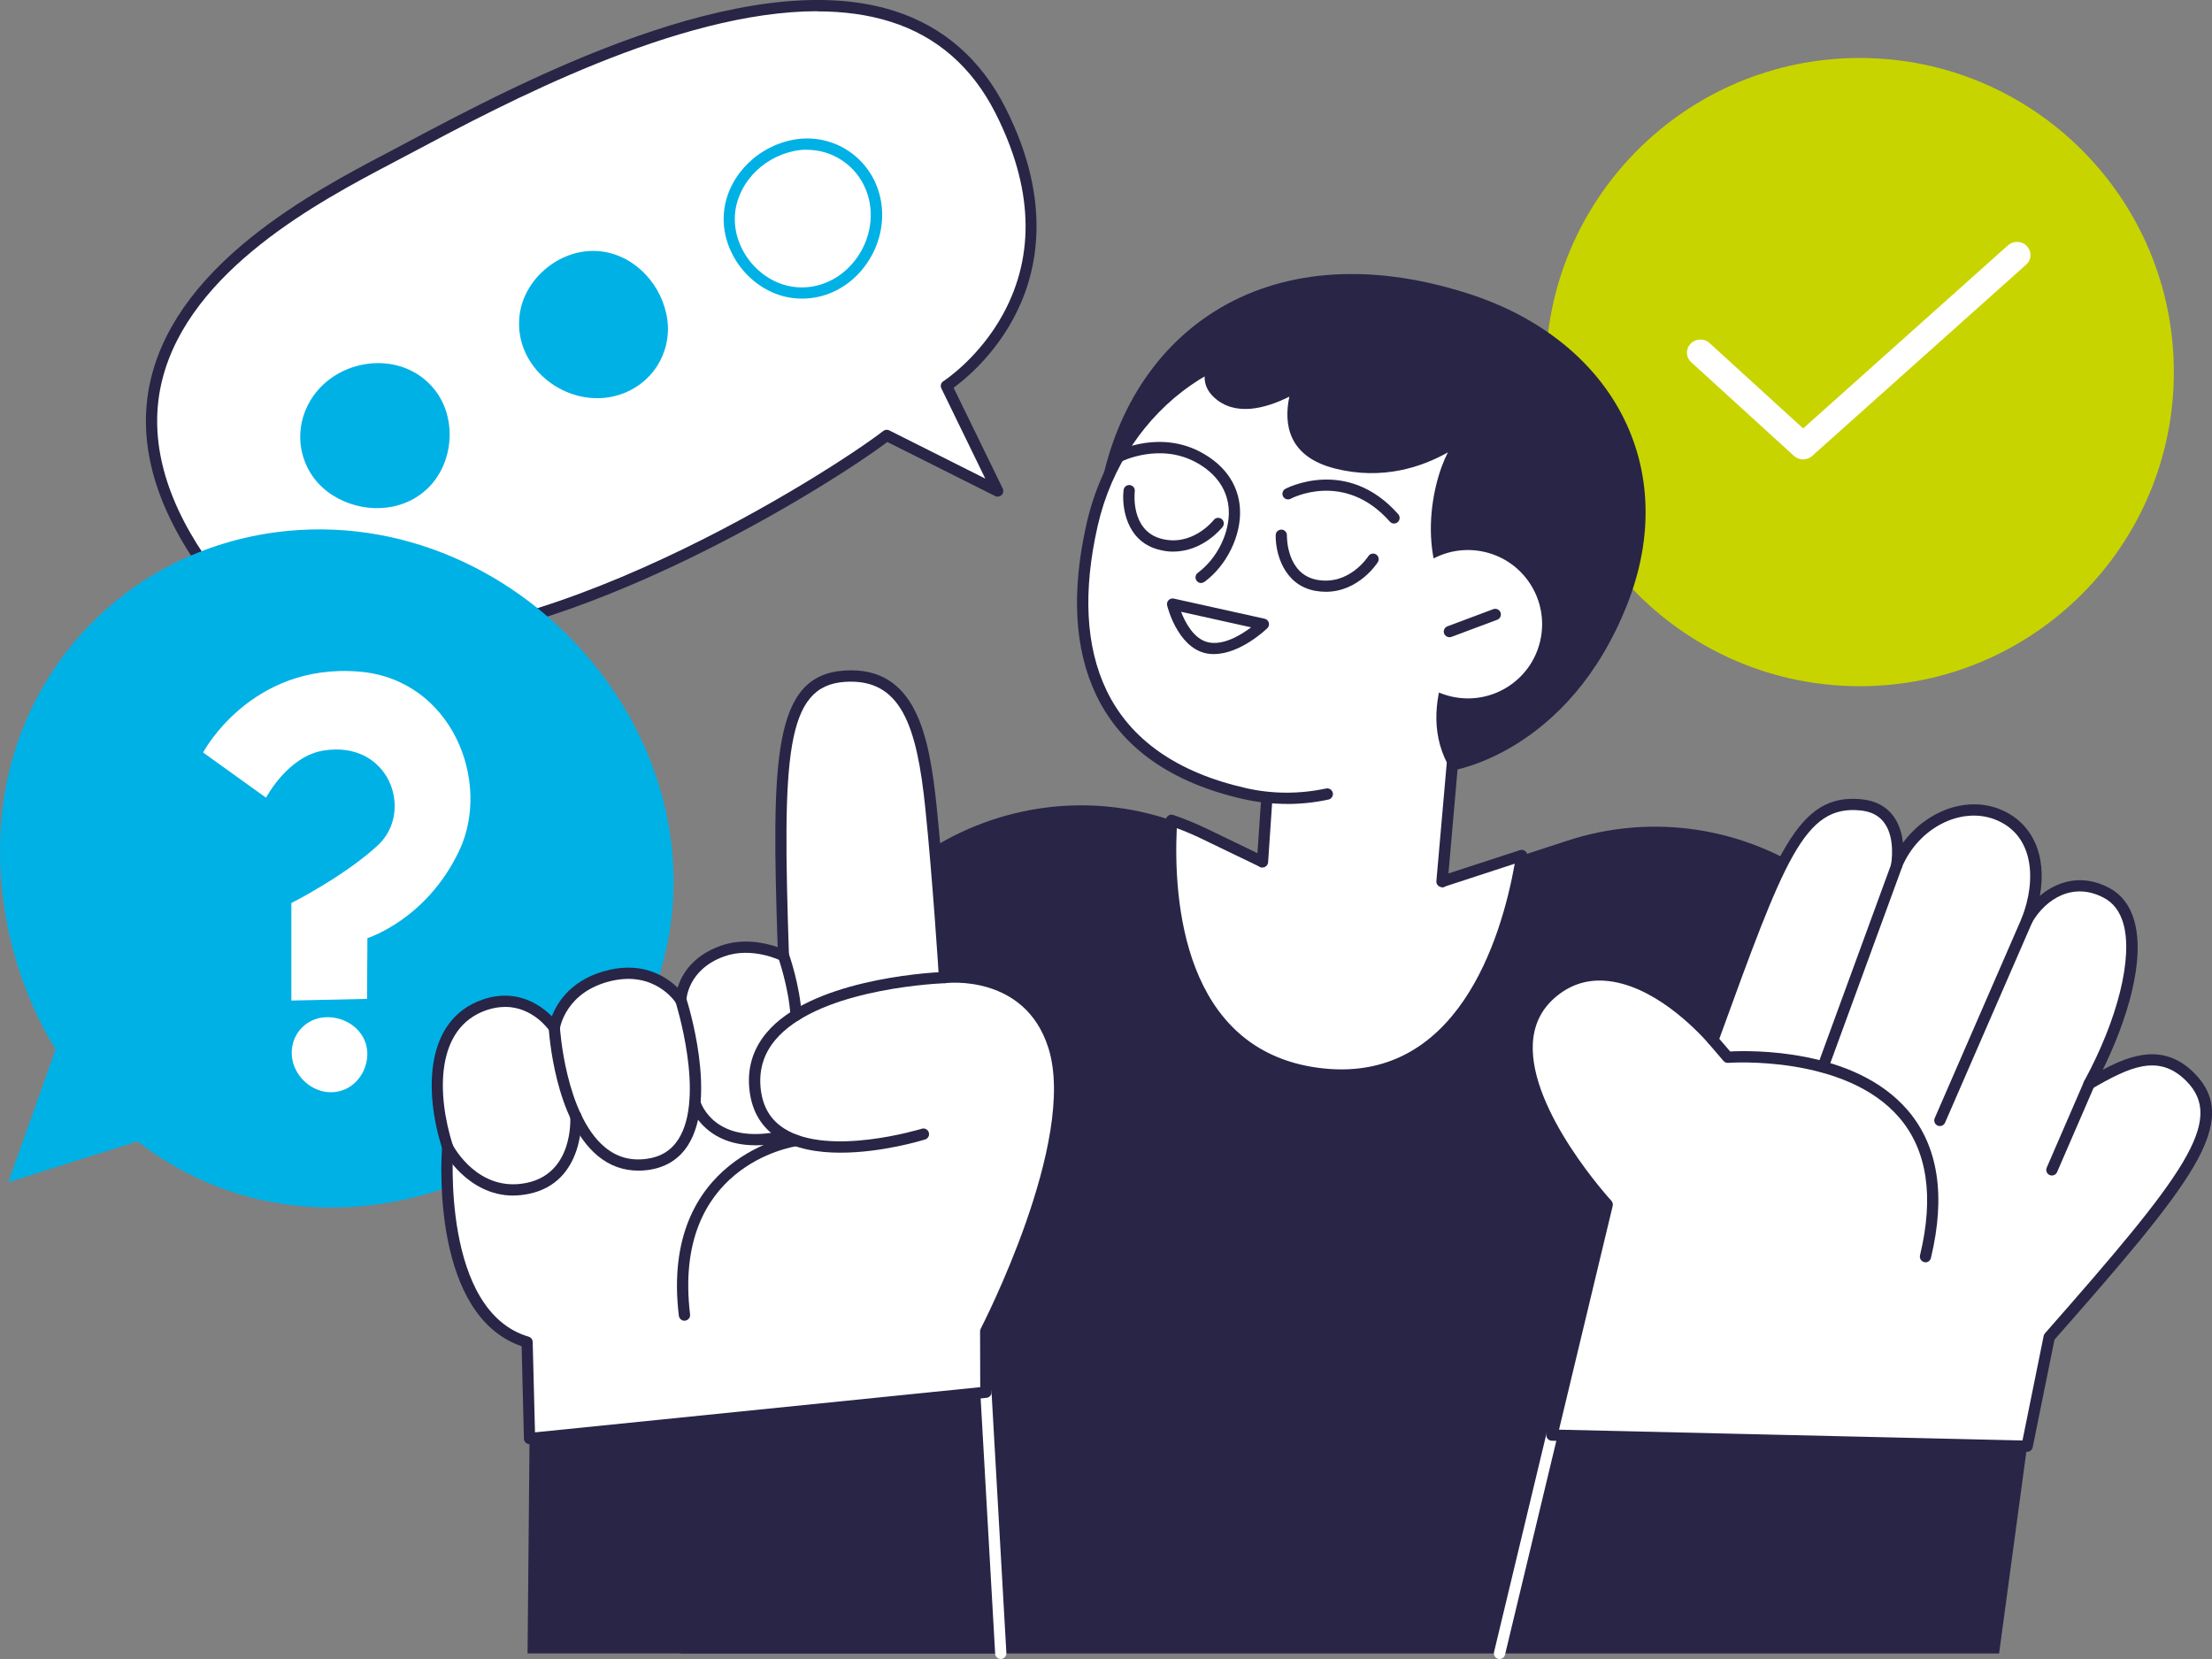 <svg xmlns="http://www.w3.org/2000/svg" id="Calque_1" viewBox="0 0 280 210"><rect x="0" y="0" width="280" height="210" fill="#808080" stroke="none"/><defs><style>.cls-1{fill:#00b1e6;}.cls-2,.cls-3{fill:#fff;}.cls-4{fill:#c8d400;}.cls-5{fill:#282547;}.cls-3{stroke:#fff;stroke-linecap:round;stroke-linejoin:round;stroke-width:2px;}</style></defs><circle class="cls-4" cx="235.41" cy="47.1" r="39.76"></circle><path class="cls-3" d="M228.24,57.15c-.18,0-.35-.06-.49-.19l-13-11.85c-.28-.25-.29-.67-.01-.93,.27-.26,.72-.27,.99-.01l12.51,11.41,26.6-23.78c.28-.25,.73-.24,.99,.02,.27,.26,.26,.68-.02,.93l-27.09,24.22c-.14,.12-.31,.18-.49,.18Z"></path><path class="cls-5" d="M253.71,183.07l-9.13-49.3c-3.99-21.19-25.7-34.04-46.19-27.35l-15.86,5.18-22.72-2.5-7.45-3.59c-21.04-10.14-45.99,2.29-50.55,25.2l-15.66,78.59H253.05l3.54-26.22h-2.88Z"></path><path class="cls-2" d="M166.73,135.87c18.91,2.56,24.4-18.09,25.91-27.57l-10.12,3.3-22.72-2.5-7.45-3.59c-1.34-.64-2.69-1.2-4.05-1.66-.49,7.82-.16,29.51,18.43,32.03Z"></path><path class="cls-5" d="M169.88,136.8c-1.04,0-2.12-.07-3.25-.23-8.28-1.12-13.98-6-16.95-14.5-2.4-6.86-2.34-14.4-2.1-18.28,.01-.22,.13-.42,.31-.55,.18-.12,.42-.15,.63-.08,1.4,.48,2.79,1.05,4.13,1.69l7.34,3.54,22.45,2.47,9.97-3.25c.24-.08,.49-.03,.68,.14,.19,.16,.28,.41,.24,.65-1.41,8.82-6.46,28.39-23.46,28.39Zm-3.06-1.64c17.63,2.38,23.23-16.4,24.92-25.83l-9,2.94c-.1,.03-.2,.04-.3,.03l-22.72-2.5c-.08,0-.16-.03-.23-.07l-7.45-3.59c-1-.48-2.04-.92-3.08-1.31-.43,9.06,.78,28.02,17.87,30.33h0Z"></path><path class="cls-5" d="M143.91,83.86l-4.86-20.39c3.1-20.88,20.75-34.64,46.76-26.32,18.29,5.85,27,22,20.18,39.32-7.45,18.92-22.24,21.08-22.24,21.08l-39.84-13.69Z"></path><polygon class="cls-2" points="160.67 96.32 159.17 118.36 181.7 120.97 184.99 83.52 160.67 96.32"></polygon><path class="cls-5" d="M182.53,112.31c-.45-.04-.74-.38-.71-.77l2.35-26.78-22.81,12.01-.84,12.38c-.03,.39-.37,.69-.76,.66-.39-.03-.69-.37-.66-.76l.87-12.77c.02-.25,.16-.47,.38-.58l24.32-12.8c.23-.12,.51-.11,.73,.04,.22,.14,.34,.4,.31,.65l-2.46,28.08c-.03,.37-.34,.65-.71,.65Z"></path><path class="cls-2" d="M189.59,78.08c-3.55,15.58-17.92,25.59-32.1,22.36-19.08-4.34-22.8-18.47-19.25-34.05,3.55-15.58,17.92-25.59,32.1-22.36,14.18,3.23,22.8,18.47,19.25,34.05Z"></path><path class="cls-5" d="M162.87,101.76c-1.85,0-3.7-.21-5.53-.62-9.16-2.09-15.42-6.53-18.6-13.2-2.75-5.78-3.15-13.08-1.19-21.7,3.63-15.93,18.41-26.2,32.95-22.89,.38,.09,.62,.47,.54,.85-.09,.38-.47,.62-.85,.54-13.77-3.13-27.79,6.65-31.24,21.82-1.89,8.3-1.52,15.29,1.09,20.77,2.98,6.26,8.92,10.44,17.63,12.42,3.36,.77,6.79,.78,10.19,.06,.39-.08,.76,.16,.85,.55,.08,.38-.16,.76-.55,.85-1.75,.38-3.52,.56-5.28,.56Z"></path><path class="cls-5" d="M152.04,73.8c-.22,0-.43-.1-.57-.29-.23-.32-.17-.76,.15-1,2.46-1.82,4.07-5.1,3.92-7.99-.13-2.42-1.48-4.45-3.88-5.85-4.75-2.77-9.73-.24-9.78-.22-.35,.18-.78,.05-.96-.3-.18-.35-.05-.78,.3-.96,.23-.12,5.73-2.91,11.15,.25,3.59,2.09,4.48,4.96,4.59,7,.18,3.33-1.66,7.12-4.49,9.21-.13,.09-.28,.14-.42,.14Z"></path><path class="cls-5" d="M176.46,66.27c-.2,0-.39-.08-.53-.24-5.75-6.51-12.48-2.94-12.54-2.9-.35,.19-.78,.06-.97-.28-.19-.34-.06-.78,.28-.97,.08-.04,7.81-4.14,14.29,3.21,.26,.29,.23,.74-.06,1-.14,.12-.3,.18-.47,.18Z"></path><polygon class="cls-5" points="124.8 176.23 67.03 182.1 66.78 209.29 126.68 209.29 124.8 176.23"></polygon><path class="cls-2" d="M126.64,13.98c11.68,23.1-6.84,34.86-6.84,34.86l6.49,13.31-14.03-7.04c-9.35,7.23-67.86,43.94-86.99,15.57C6.14,42.3,37.12,26.44,49.57,19.88c16.67-8.79,62.43-34.82,77.07-5.89Z"></path><path class="cls-5" d="M47.75,81.99c-2.08,0-4.11-.15-6.07-.46-7.41-1.19-13.14-4.71-17.01-10.46-5.5-8.16-7.35-16.02-5.51-23.37,3.66-14.55,20.56-23.45,29.63-28.23l.44-.23c.74-.39,1.53-.81,2.37-1.26C65.43,10.64,94.17-4.65,113.16,1.37c6.24,1.98,10.99,6.11,14.12,12.29,6.18,12.21,3.93,21.29,.95,26.75-2.63,4.83-6.19,7.7-7.52,8.67l6.22,12.76c.13,.27,.08,.6-.14,.82-.22,.21-.55,.27-.82,.13l-13.64-6.84c-6.92,5.2-39.71,26.05-64.58,26.05ZM103.46,1.42c-17.66,0-39.67,11.7-51.18,17.83-.85,.45-1.64,.87-2.38,1.26l-.44,.23c-8.88,4.68-25.41,13.38-28.92,27.32-1.74,6.94,.04,14.41,5.31,22.22,3.65,5.41,9.05,8.72,16.06,9.85,25.19,4.05,63.42-20.57,69.9-25.58,.22-.17,.51-.2,.76-.07l12.15,6.1-5.56-11.42c-.16-.33-.05-.72,.26-.91,.05-.03,4.55-2.94,7.59-8.56,4.06-7.5,3.72-16.04-1-25.37-2.95-5.82-7.41-9.72-13.28-11.57-2.88-.91-6-1.31-9.26-1.31Z"></path><path class="cls-1" d="M101.52,37.8c-.35,0-.71-.02-1.07-.06-5.01-.57-9.06-5.33-8.84-10.41,.19-4.52,3.76-8.54,8.5-9.58,4.57-1,9.14,1.43,10.87,5.79,1.32,3.33,.72,7.25-1.57,10.24-1.96,2.57-4.85,4.02-7.88,4.02Zm.63-18.85c-.58,0-1.16,.06-1.75,.19-4.11,.9-7.21,4.37-7.38,8.25-.19,4.36,3.29,8.45,7.58,8.94,2.91,.33,5.77-.95,7.66-3.41,1.98-2.59,2.51-5.98,1.37-8.85-1.24-3.14-4.24-5.11-7.49-5.11Z"></path><path class="cls-1" d="M75.43,31.77c-4.66-.2-9.15,3.55-9.67,8.21-.79,7.02,6.82,12.32,13.23,9.78,4.06-1.61,6.28-5.81,5.35-10.05-.92-4.22-4.48-7.75-8.91-7.94Z"></path><path class="cls-1" d="M53.98,61.97c3.44-3.16,3.96-8.98,1.03-12.65-4.41-5.53-13.53-3.89-16.27,2.45-1.73,4.01-.33,8.55,3.32,10.89,3.63,2.33,8.65,2.31,11.91-.69Z"></path><path class="cls-1" d="M7.04,132.83C1.94,124.5-.56,114.49,.11,104.56c1.34-19.81,16.44-35.46,36.34-37.36,31.42-2.99,58.14,29.98,45.7,59.84-8.26,19.82-32.74,30.58-52.99,23.76-4.35-1.46-8.28-3.63-11.75-6.32l-16.36,5.17,5.99-16.82Z"></path><path class="cls-2" d="M36.88,126.64v-12.33s6.73-3.4,10.95-7.31c4.62-4.28,1.46-13.31-6.84-12-4.59,.72-7.31,5.98-7.31,5.98l-7.97-5.73s5.99-11.34,19.71-10.24c11.76,.94,16.85,13.92,12.71,22.67-4.14,8.75-11.62,11.07-11.62,11.07l-.05,7.69-9.57,.21Z"></path><path class="cls-2" d="M41.11,128.77c-2.21,.15-3.95,1.83-4.16,4.05-.33,3.5,3.34,6.48,6.67,5.09,2.21-.92,3.41-3.65,2.65-5.9-.72-2.14-2.96-3.38-5.15-3.24Z"></path><path class="cls-5" d="M148.54,69.83c-.63,0-1.3-.09-2.01-.29-3.99-1.13-4.56-5.41-4.3-7.52,.05-.39,.4-.66,.79-.62,.39,.05,.67,.4,.62,.79-.02,.2-.53,4.9,3.27,5.98,3.93,1.11,6.62-2.21,6.73-2.35,.24-.31,.69-.36,1-.12,.31,.24,.36,.69,.12,1-.12,.15-2.5,3.12-6.23,3.12Z"></path><path class="cls-5" d="M167.83,74.91c-.43,0-.87-.04-1.33-.12-4.08-.73-5.07-4.94-5.02-7.06,0-.39,.33-.69,.73-.69,.39,0,.7,.34,.69,.73,0,.21-.05,4.93,3.84,5.63,4.03,.72,6.37-2.85,6.47-3,.21-.33,.65-.43,.98-.22s.43,.65,.22,.98c-.11,.17-2.44,3.75-6.59,3.75Z"></path><path class="cls-5" d="M153.69,82.8c-.38,0-.77-.04-1.15-.13-3.5-.85-4.75-5.82-4.8-6.03-.06-.24,.01-.49,.18-.67,.17-.18,.42-.25,.66-.2l11.5,2.55c.26,.06,.46,.25,.53,.5,.07,.25,0,.52-.19,.7-.15,.15-3.42,3.27-6.74,3.27Zm-4.19-5.36c.52,1.33,1.59,3.41,3.38,3.85,1.94,.47,4.19-.9,5.49-1.88l-8.87-1.97Z"></path><path class="cls-5" d="M197.88,49.36l-28.13-11.51h-8.77s-12.32,7.83-7.29,12.46c2.65,2.44,6.49,1.41,9.52-.1-.73,3.48-.16,7.62,5.83,9.11,5.98,1.49,10.94-.2,14.24-2.06-2.14,4.09-4.51,14.98,2.68,21.77,0,0-7.59,10.09-2.22,18.54,0,0,15.9-18.19,15.9-18.54s-1.78-29.66-1.78-29.66Z"></path><path class="cls-2" d="M194.97,81.1c-1.15,5.06-6.18,8.22-11.24,7.07s-8.22-6.18-7.07-11.24c1.15-5.06,6.18-8.22,11.24-7.07s8.22,6.18,7.07,11.24Z"></path><path class="cls-5" d="M183.47,80.66c-.29,0-.56-.18-.67-.46-.14-.37,.05-.78,.42-.92l5.8-2.17c.37-.14,.78,.05,.92,.42,.14,.37-.05,.78-.42,.92l-5.8,2.17c-.08,.03-.17,.04-.25,.04Z"></path><path class="cls-2" d="M126.68,210c-.37,0-.69-.29-.71-.67l-1.88-33.06c-.02-.39,.28-.73,.67-.75,.39,0,.73,.28,.75,.67l1.88,33.05c.02,.39-.28,.73-.67,.75h-.04Z"></path><path class="cls-2" d="M133.39,132.41c-3.2-10.08-13.81-8.67-13.81-8.67,0,0-.8-12.59-1.72-21.49-.97-9.42-2.69-17.18-10.91-16.65-8.23,.53-8.63,9.8-7.76,35.37,0,0-3.87-1.96-7.75-.57-5.15,1.85-5.24,6.19-5.24,6.19,0,0-2.84-4.52-8.91-3.12-6.35,1.46-7.1,6.64-7.1,6.64,0,0-3.23-4.82-8.8-2.92-6.54,2.23-7.16,10.38-4.71,18.06,0,0-1.67,21.18,10.06,24.64l.31,12.21,57.77-5.87-.02-7.71s12.48-23.93,8.61-36.11Z"></path><path class="cls-5" d="M67.03,182.81c-.17,0-.34-.06-.47-.18-.15-.13-.24-.32-.24-.52l-.29-11.7c-11.24-3.87-10.22-23.07-10.08-25.08-2.24-7.14-2.22-16.3,5.2-18.82,4.26-1.45,7.29,.72,8.71,2.14,.68-1.78,2.52-4.79,7.26-5.88,4.39-1.01,7.25,.89,8.65,2.25,.5-1.59,1.83-4,5.42-5.29,2.9-1.04,5.75-.36,7.25,.16-.79-23.83-.64-34.42,8.46-35.01,9.06-.58,10.73,8.22,11.67,17.28,.78,7.61,1.49,18.01,1.68,20.81,2.58-.1,10.99,.3,13.83,9.22,3.79,11.93-7.41,34.22-8.58,36.5l.02,7.54c0,.37-.28,.67-.64,.71l-57.77,5.87s-.05,0-.07,0Zm-3.1-55.35c-.72,0-1.5,.12-2.33,.4-6.49,2.21-6.35,10.63-4.26,17.17,.03,.09,.04,.18,.03,.27-.02,.21-1.49,20.65,9.55,23.9,.3,.09,.5,.36,.51,.67l.29,11.44,56.36-5.72-.02-7.07c0-.12,.03-.23,.08-.33,.12-.24,12.3-23.81,8.56-35.56-2.99-9.41-12.94-8.2-13.04-8.18-.19,.03-.39-.03-.55-.16-.15-.13-.25-.31-.26-.5,0-.13-.81-12.68-1.72-21.47-1.08-10.49-3.09-16.47-10.16-16.01-7.58,.49-7.95,9.38-7.1,34.64,0,.25-.12,.49-.33,.62-.21,.13-.48,.15-.7,.03-.04-.02-3.66-1.81-7.19-.53-4.63,1.67-4.77,5.5-4.77,5.54,0,.31-.22,.59-.52,.67-.3,.08-.63-.04-.79-.31-.1-.17-2.67-4.07-8.15-2.81-5.77,1.33-6.52,5.86-6.55,6.05-.04,.29-.26,.52-.55,.59-.29,.06-.58-.05-.75-.3-.1-.15-2.11-3.05-5.65-3.05Z"></path><path class="cls-5" d="M106.4,145.91c-2.85,0-5.74-.46-7.93-1.87-2.04-1.31-3.25-3.29-3.58-5.89-.36-2.8,.36-5.3,2.14-7.42,5.51-6.57,19.72-7.58,22.52-7.71,.39-.02,.73,.28,.75,.68,.02,.39-.28,.73-.68,.75-2.69,.13-16.37,1.09-21.49,7.2-1.51,1.8-2.12,3.93-1.82,6.32,.28,2.19,1.24,3.78,2.94,4.87,5.67,3.64,17.32,.07,17.43,.04,.37-.12,.77,.09,.89,.47,.12,.38-.09,.77-.47,.89-.33,.1-5.44,1.67-10.7,1.67Z"></path><path class="cls-5" d="M86.64,167.18c-.36,0-.66-.27-.71-.63-2.43-20.15,14.56-22.86,14.73-22.88,.39-.06,.75,.21,.81,.6,.06,.39-.21,.75-.6,.81-.65,.1-15.78,2.55-13.52,21.3,.05,.39-.23,.74-.62,.79-.03,0-.06,0-.09,0Z"></path><path class="cls-5" d="M80.8,148.18c-1.92,0-3.65-.63-5.16-1.89-5.44-4.53-6.15-15.67-6.18-16.14-.02-.39,.28-.73,.67-.75,.39-.03,.73,.28,.75,.67,0,.11,.7,10.99,5.67,15.13,1.51,1.26,3.22,1.75,5.22,1.5,1.84-.23,3.18-1.05,4.11-2.5,3.43-5.39-.34-17.26-.37-17.38-.12-.37,.09-.78,.46-.9,.37-.12,.77,.08,.9,.46,.17,.51,4.01,12.64,.22,18.58-1.15,1.81-2.88,2.86-5.13,3.15-.39,.05-.77,.07-1.15,.07Z"></path><path class="cls-5" d="M64.98,151.34c-5.87,0-8.91-5.69-8.94-5.76-.18-.35-.05-.78,.3-.96,.35-.18,.78-.05,.96,.3,.13,.25,3.25,6.05,9.32,4.82,5.97-1.2,5.58-8.1,5.56-8.39-.03-.39,.27-.73,.66-.76,.39-.03,.73,.27,.76,.66,0,.08,.5,8.43-6.7,9.88-.67,.13-1.31,.2-1.91,.2Z"></path><path class="cls-5" d="M95.61,144.97c-6.75,0-8.32-5.15-8.34-5.21-.11-.38,.11-.77,.49-.88,.38-.11,.77,.11,.88,.49,.07,.25,1.82,5.71,10.38,3.76,.38-.09,.76,.15,.85,.54,.09,.38-.15,.77-.54,.85-1.39,.32-2.63,.46-3.73,.46Z"></path><path class="cls-5" d="M100.77,129.22c-.37,0-.69-.29-.71-.67-.24-3.63-1.54-7.31-1.55-7.34-.13-.37,.06-.78,.43-.91,.37-.13,.78,.06,.91,.43,.06,.16,1.38,3.91,1.63,7.73,.03,.39-.27,.73-.66,.76-.02,0-.03,0-.05,0Z"></path><path class="cls-2" d="M189.82,210c-.06,0-.11,0-.17-.02-.38-.09-.62-.48-.53-.86l6.63-27.63c.09-.38,.48-.62,.86-.53,.38,.09,.62,.48,.53,.86l-6.63,27.63c-.08,.33-.37,.55-.69,.55Z"></path><path class="cls-2" d="M277.22,136.31c-4.06-4.05-8.48-1.6-12.79,.9,5.17-9.48,7.99-21.07,2.26-24.17-4.08-2.2-8.04-.17-10.1,3.39,2.21-5.7,1.2-11.41-3.78-13.36-4.87-1.9-10.58,1.25-12.73,6.49,0,0,1.37-7.06-4.47-7.67-7.7-.81-10.36,6.57-18.77,29.74-5.03-5.71-13.93-11.66-20.54-5.82-9.63,8.5,7.16,26.66,7.16,26.66l-7.01,29.19,60.15,1.41,2.8-13.81c17.82-20.25,23.4-27.39,17.83-32.94Z"></path><path class="cls-5" d="M256.59,183.78s-60.16-1.41-60.16-1.41c-.22,0-.42-.11-.55-.28-.13-.17-.18-.39-.13-.6l6.92-28.83c-1.67-1.87-10.49-12.17-10.05-20.65,.14-2.72,1.22-4.99,3.21-6.74,2.12-1.87,4.59-2.73,7.36-2.55,5.82,.37,11.06,5.13,13.38,7.56,8.13-22.39,10.99-29.95,19.12-29.1,1.73,.18,3.06,.89,3.97,2.11,.77,1.04,1.1,2.28,1.22,3.4,2.92-4.01,7.98-5.94,12.2-4.28,4.19,1.64,6.06,5.86,5.13,10.99,2.28-1.94,5.46-2.8,8.83-.98,1.5,.81,2.54,2.17,3.09,4.02,1.5,5.05-.9,12.75-3.96,18.98,3.63-1.95,7.79-3.38,11.56,.39,3.04,3.03,3.03,6.57-.03,11.82-3.06,5.24-9.24,12.4-17.64,21.95l-2.76,13.63c-.07,.33-.36,.57-.7,.57Zm-59.25-2.81l58.67,1.37,2.68-13.23c.02-.12,.08-.24,.16-.33,17.63-20.04,22.91-26.94,17.87-31.97-3.48-3.47-7.14-1.77-11.93,1.01-.28,.16-.63,.12-.85-.1-.23-.22-.28-.57-.13-.85,4.28-7.86,6.22-15.72,4.95-20.03-.44-1.48-1.25-2.55-2.41-3.17-3.86-2.09-7.37,.06-9.14,3.12-.19,.32-.59,.45-.92,.29-.34-.16-.49-.55-.36-.9,1.87-4.8,1.55-10.51-3.38-12.44-4.35-1.7-9.76,1.09-11.82,6.09-.14,.34-.51,.51-.86,.41-.35-.1-.56-.46-.49-.82,0-.03,.61-3.29-.88-5.29-.67-.9-1.64-1.4-2.97-1.54-7.13-.75-9.64,6.17-17.97,29.11l-.06,.17c-.09,.24-.29,.41-.54,.46-.25,.05-.5-.04-.67-.23-1.56-1.77-7.11-7.57-13.21-7.96-2.38-.15-4.5,.59-6.32,2.2-1.69,1.49-2.61,3.43-2.73,5.75-.44,8.57,9.83,19.79,9.94,19.9,.16,.17,.22,.42,.17,.65l-6.8,28.34Z"></path><path class="cls-5" d="M243.74,159.78c-.06,0-.11,0-.17-.02-.38-.09-.62-.48-.53-.86,1.79-7.43,.91-13.29-2.61-17.41-6.85-8.02-21.52-6.96-21.67-6.95-.23,.02-.45-.07-.6-.25l-1.88-2.19c-.26-.3-.22-.75,.08-1,.3-.26,.75-.22,1,.08l1.65,1.92c2.43-.13,15.73-.46,22.5,7.47,3.83,4.49,4.81,10.77,2.91,18.67-.08,.33-.37,.55-.69,.55Z"></path><path class="cls-5" d="M245.55,142.54c-.09,0-.19-.02-.28-.06-.36-.16-.53-.58-.37-.94l11.05-25.4c.16-.36,.58-.52,.94-.37,.36,.16,.53,.58,.37,.94l-11.05,25.4c-.12,.27-.38,.43-.65,.43Z"></path><path class="cls-5" d="M230.75,135.76c-.08,0-.16-.01-.24-.04-.37-.13-.56-.54-.42-.91l9.33-25.49c.14-.37,.54-.56,.91-.42,.37,.13,.56,.54,.42,.91l-9.33,25.49c-.11,.29-.38,.47-.67,.47Z"></path><path class="cls-5" d="M259.73,148.8c-.09,0-.19-.02-.28-.06-.36-.16-.53-.58-.37-.94l4.71-10.87c.16-.36,.57-.53,.94-.37,.36,.16,.53,.58,.37,.94l-4.71,10.87c-.12,.27-.38,.43-.65,.43Z"></path></svg>